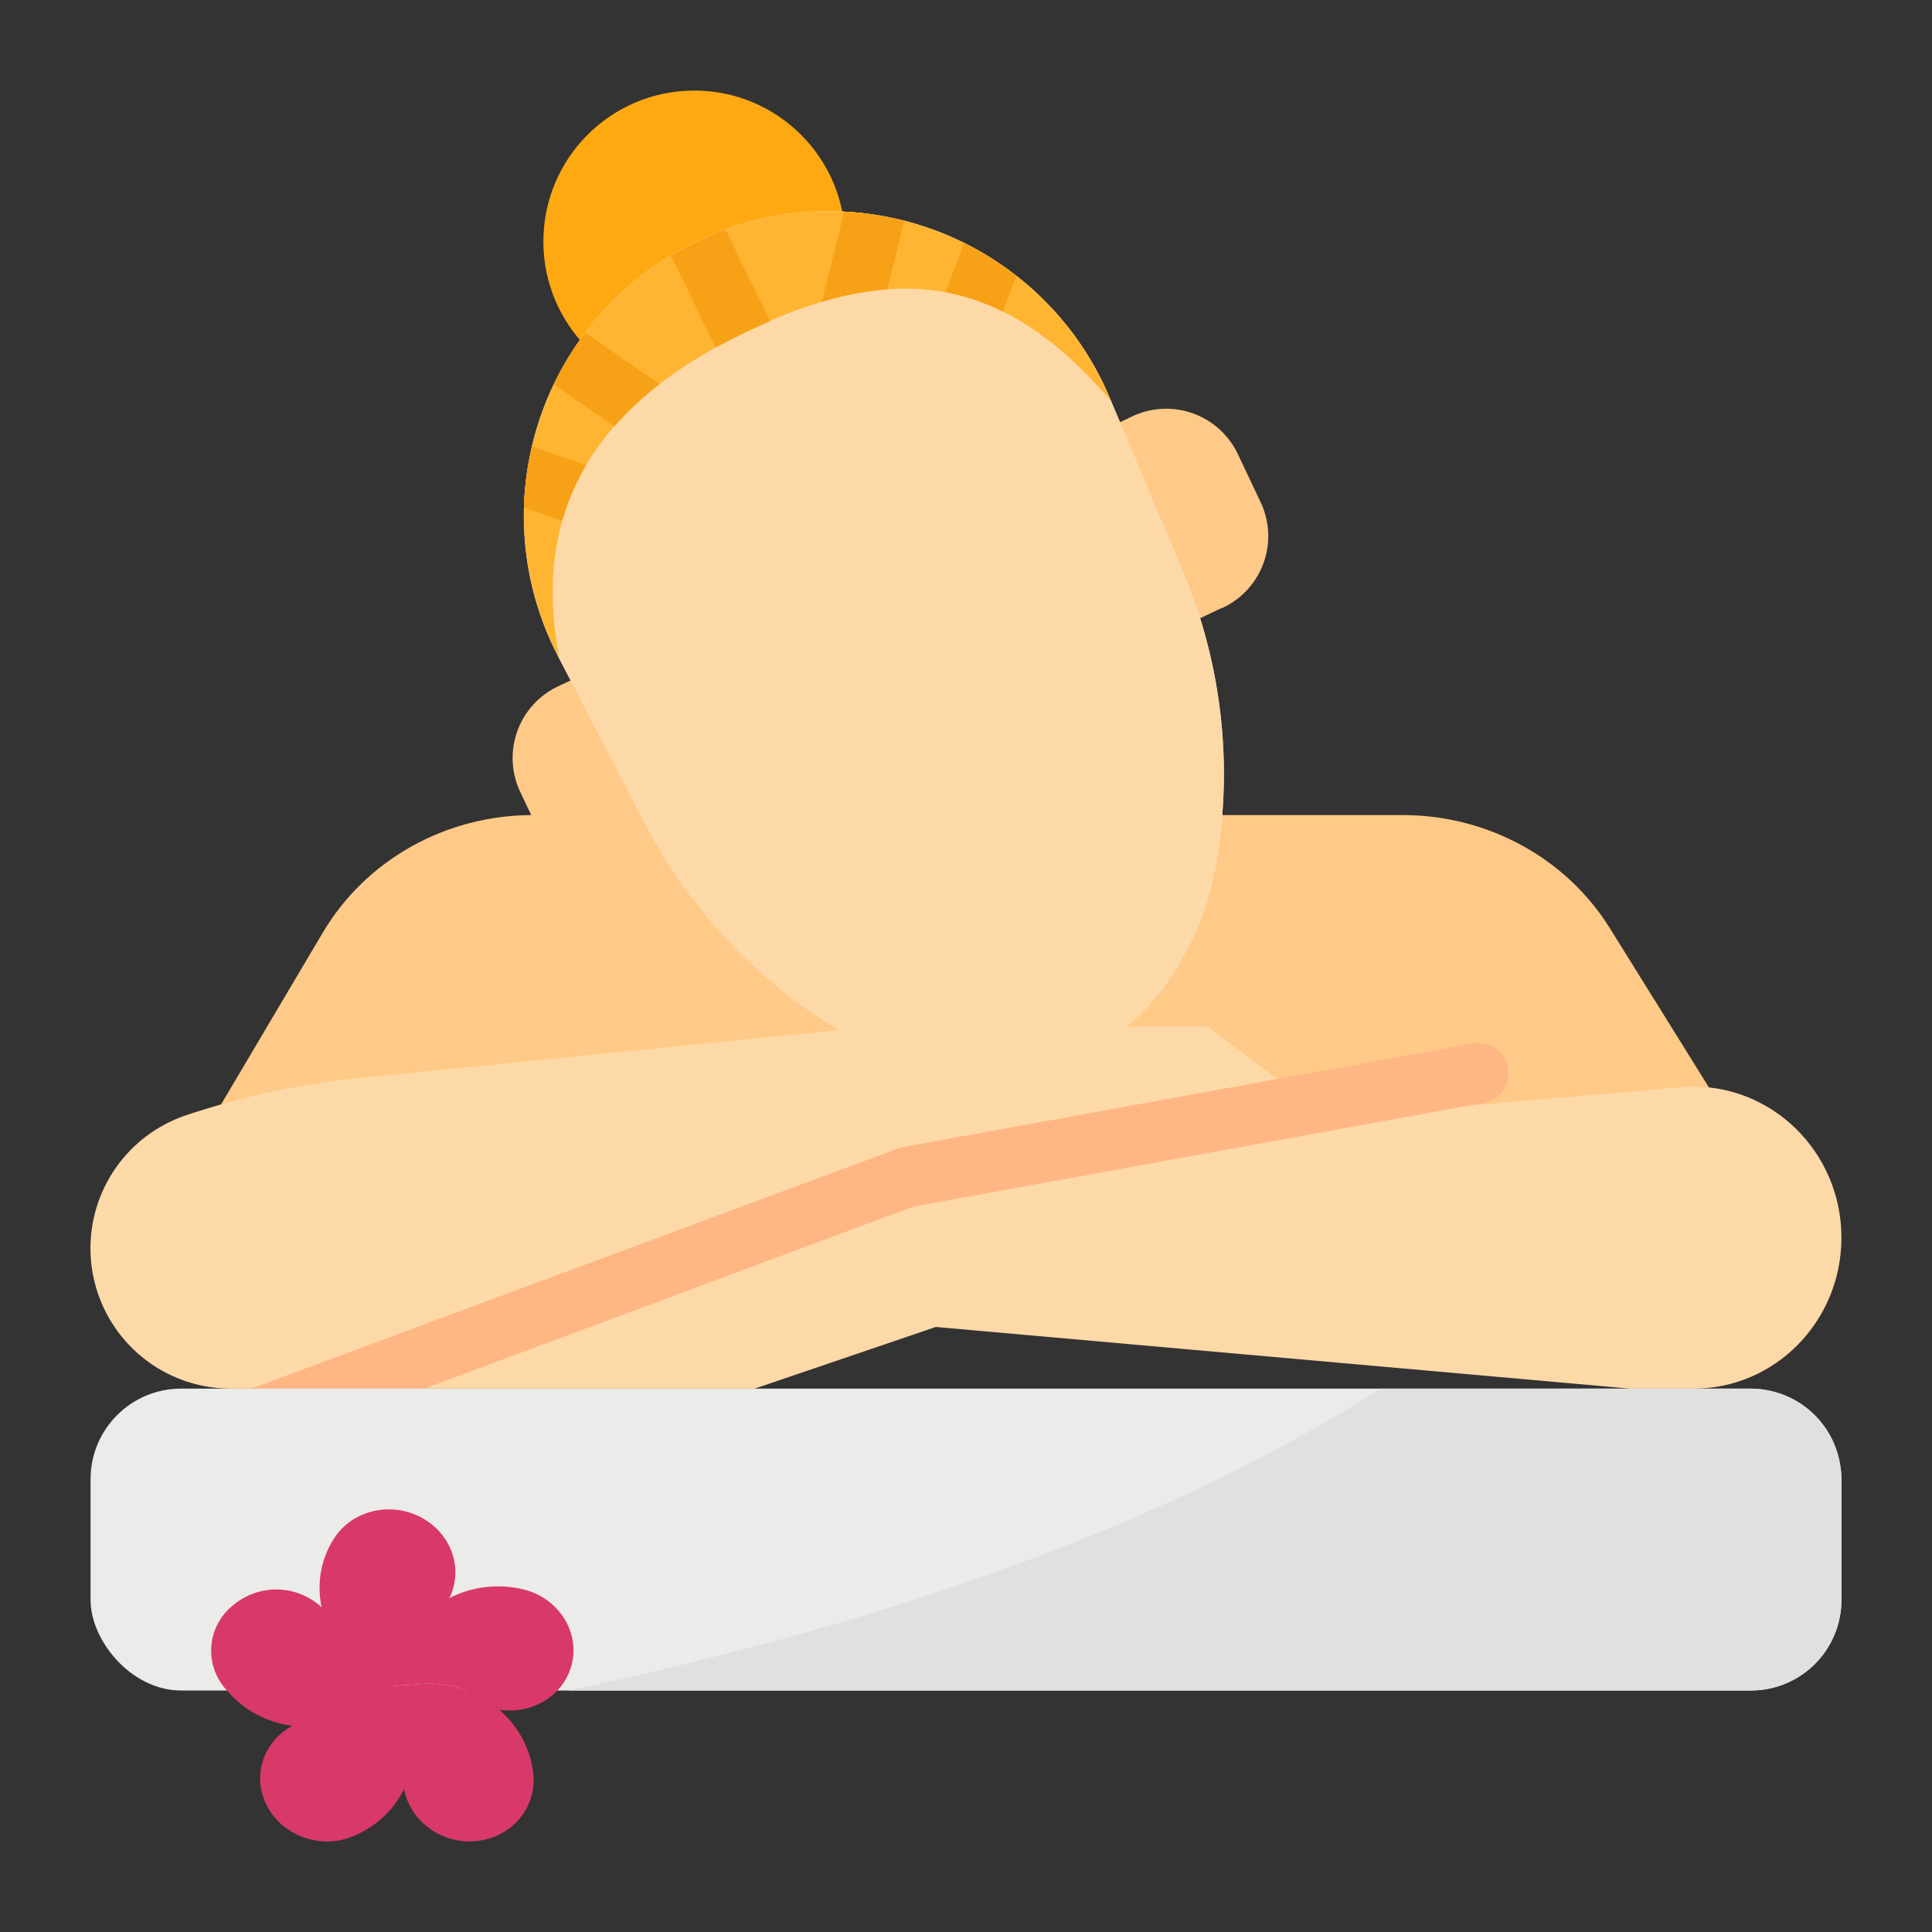 <svg id="Layer_1" data-name="Layer 1" xmlns="http://www.w3.org/2000/svg" viewBox="0 0 512 512"><rect x="0" y="0" width="512" height="512" fill="#333333" stroke="none"/><defs><style>.cls-1{fill:#ffa912;}.cls-2{fill:#ffc987;}.cls-3{fill:#fed9a8;}.cls-4{fill:#ffd5b8;}.cls-5{fill:#ffb531;}.cls-6{fill:#ebebe9;}.cls-7{fill:#d83968;}.cls-8{fill:#e0e0de;}.cls-9{fill:#feb784;}.cls-10{fill:#f7a116;}</style></defs><circle class="cls-1" cx="184" cy="64" r="40"/><path class="cls-2" d="M426.64,246c-11.56-18.6-32.4-30-54.88-30H141.14c-23,0-44.17,11.87-55.57,31.11L53.71,300.9,56,336H456V293.18Z"/><path class="cls-3" d="M86.5,368H200l48-16.34L432,368h16.83c21.63,0,39.17-17.91,39.17-40,0-22.74-18.55-40.91-40.8-40L86.5,319Z"/><path class="cls-2" d="M323.92,161.05l-6.34,3-23.84-50.71,6.34-3a21,21,0,0,1,28,10.08l6,12.67a21,21,0,0,1-10.08,28Z"/><path class="cls-2" d="M171.79,232.58l6.33-3-23.84-50.71-6.34,3a21,21,0,0,0-10.07,28l6,12.68a21,21,0,0,0,28,10.07Z"/><path class="cls-4" d="M322.08,230a138.29,138.29,0,0,0-8.63-78.65l-19.42-46a80.76,80.76,0,0,0-105.82-43c-1,.41-2,.85-3,1.31a80.76,80.76,0,0,0-38.72,107.45c.46,1,.94,1.94,1.43,2.89l23,44.29a138.24,138.24,0,0,0,55.06,56.82,76.4,76.4,0,0,0,35.51,9.74,56.07,56.07,0,0,0,45.36-21.33A76.37,76.37,0,0,0,322.08,230Z"/><path class="cls-3" d="M322.08,230a76.15,76.15,0,0,1-15.15,33.56,56.06,56.06,0,0,1-44,21.35l-1.34,0a76.43,76.43,0,0,1-35.51-9.74A138.24,138.24,0,0,1,171,218.33l-22.71-43.67h0L148,174a80.76,80.76,0,1,1,143.32-74.5c1,1.9,1.9,3.85,2.74,5.83l.36.85,19.06,45.13A138.29,138.29,0,0,1,322.08,230Z"/><path class="cls-5" d="M294.39,106.22c-9.52-11.12-18.94-18.87-28.62-23.66a57.76,57.76,0,0,0-15.19-5.11,60.2,60.2,0,0,0-15.4-.77A81.86,81.86,0,0,0,217.78,80a128.08,128.08,0,0,0-13.68,5C202,86,199.84,87,197.67,88q-4.15,2-8,4.1a116.87,116.87,0,0,0-14.91,9.71,84.81,84.81,0,0,0-12,11.2,66.9,66.9,0,0,0-7.44,10.26A61.87,61.87,0,0,0,149,138c-3.11,11-3.35,23.15-.75,36.63L148,174a80.37,80.37,0,0,1-9.13-37.18c0-.78,0-1.56,0-2.33a81.15,81.15,0,0,1,16.24-46.38,80.3,80.3,0,0,1,22.66-20.44q3.65-2.19,7.49-4,3.45-1.62,7-2.88a80.5,80.5,0,0,1,47.41-2.29,81.84,81.84,0,0,1,15.83,5.88,80.56,80.56,0,0,1,38.56,41Z"/><path class="cls-3" d="M61.19,368H88l152-56,112-16-32-24H232L95.67,285.63a213.19,213.19,0,0,0-46.24,9.89A37.19,37.19,0,0,0,61.19,368Z"/><rect class="cls-6" x="24" y="368" width="464" height="80" rx="24"/><path class="cls-7" d="M111.75,446.28l-7.38.52,2.51,25.89c.89,9.1,9.32,15.93,18.83,15.26s16.51-8.58,15.63-17.68c-1.39-14.3-14.64-25-29.59-24Z"/><path class="cls-7" d="M107.31,453.28l-2.94-6.48-25,9.7c-8.77,3.42-12.82,13-9,21.32s14,12.38,22.73,9C106.88,481.42,113.25,466.42,107.31,453.28Z"/><path class="cls-7" d="M86.11,426.81a17.73,17.73,0,0,0-24-1.68l-.25.21a15.38,15.38,0,0,0-2.63,21.59c.27.34.55.67.85,1l.85.93c9.62,10.52,26.48,11.7,37.64,2.63l5.78-4.68Z"/><path class="cls-7" d="M112.21,402.46c-8.22-4.76-18.83-2.4-23.71,5.28-7.67,12.06-3.41,27.9,9.5,35.37l6.37,3.7L118.25,425c4.88-7.67,2.17-17.76-6-22.51Z"/><path class="cls-7" d="M138.5,421.16c-14.65-3.38-29.2,5-32.5,18.82l-1.63,6.81h0l7.36-.51a28.48,28.48,0,0,1,20.55,6.82c8.83,1.33,17.28-3.84,19.27-12.17,2.1-8.76-3.75-17.62-13.07-19.77Z"/><path class="cls-8" d="M464,368H365.8c-65.58,42-149.86,66.33-215.16,80H464a24,24,0,0,0,24-24V392A24,24,0,0,0,464,368Z"/><path class="cls-9" d="M390.5,276.5,238.71,304.09,66.56,368h45.88l129.62-48.23,151-27.47a8,8,0,1,0-2.58-15.8Z"/><path class="cls-10" d="M204.1,85.08C202,86,199.84,87,197.67,88q-4.15,2-8,4.1L177.78,67.71q3.65-2.19,7.49-4,3.45-1.62,7-2.88Z"/><path class="cls-10" d="M174.8,101.81a84.81,84.81,0,0,0-12,11.2l-16-11.15a80.82,80.82,0,0,1,8.32-13.71Z"/><path class="cls-10" d="M155.36,123.27A61.87,61.87,0,0,0,149,138l-10.16-3.49A79.84,79.84,0,0,1,141,118.32Z"/><path class="cls-10" d="M239.64,58.53l-4.46,18.15A81.86,81.86,0,0,0,217.78,80l5.94-23.93A80.09,80.09,0,0,1,239.64,58.53Z"/><path class="cls-10" d="M269.34,73.12l-3.57,9.44a57.76,57.76,0,0,0-15.19-5.11l4.89-13A79.79,79.79,0,0,1,269.34,73.12Z"/></svg>